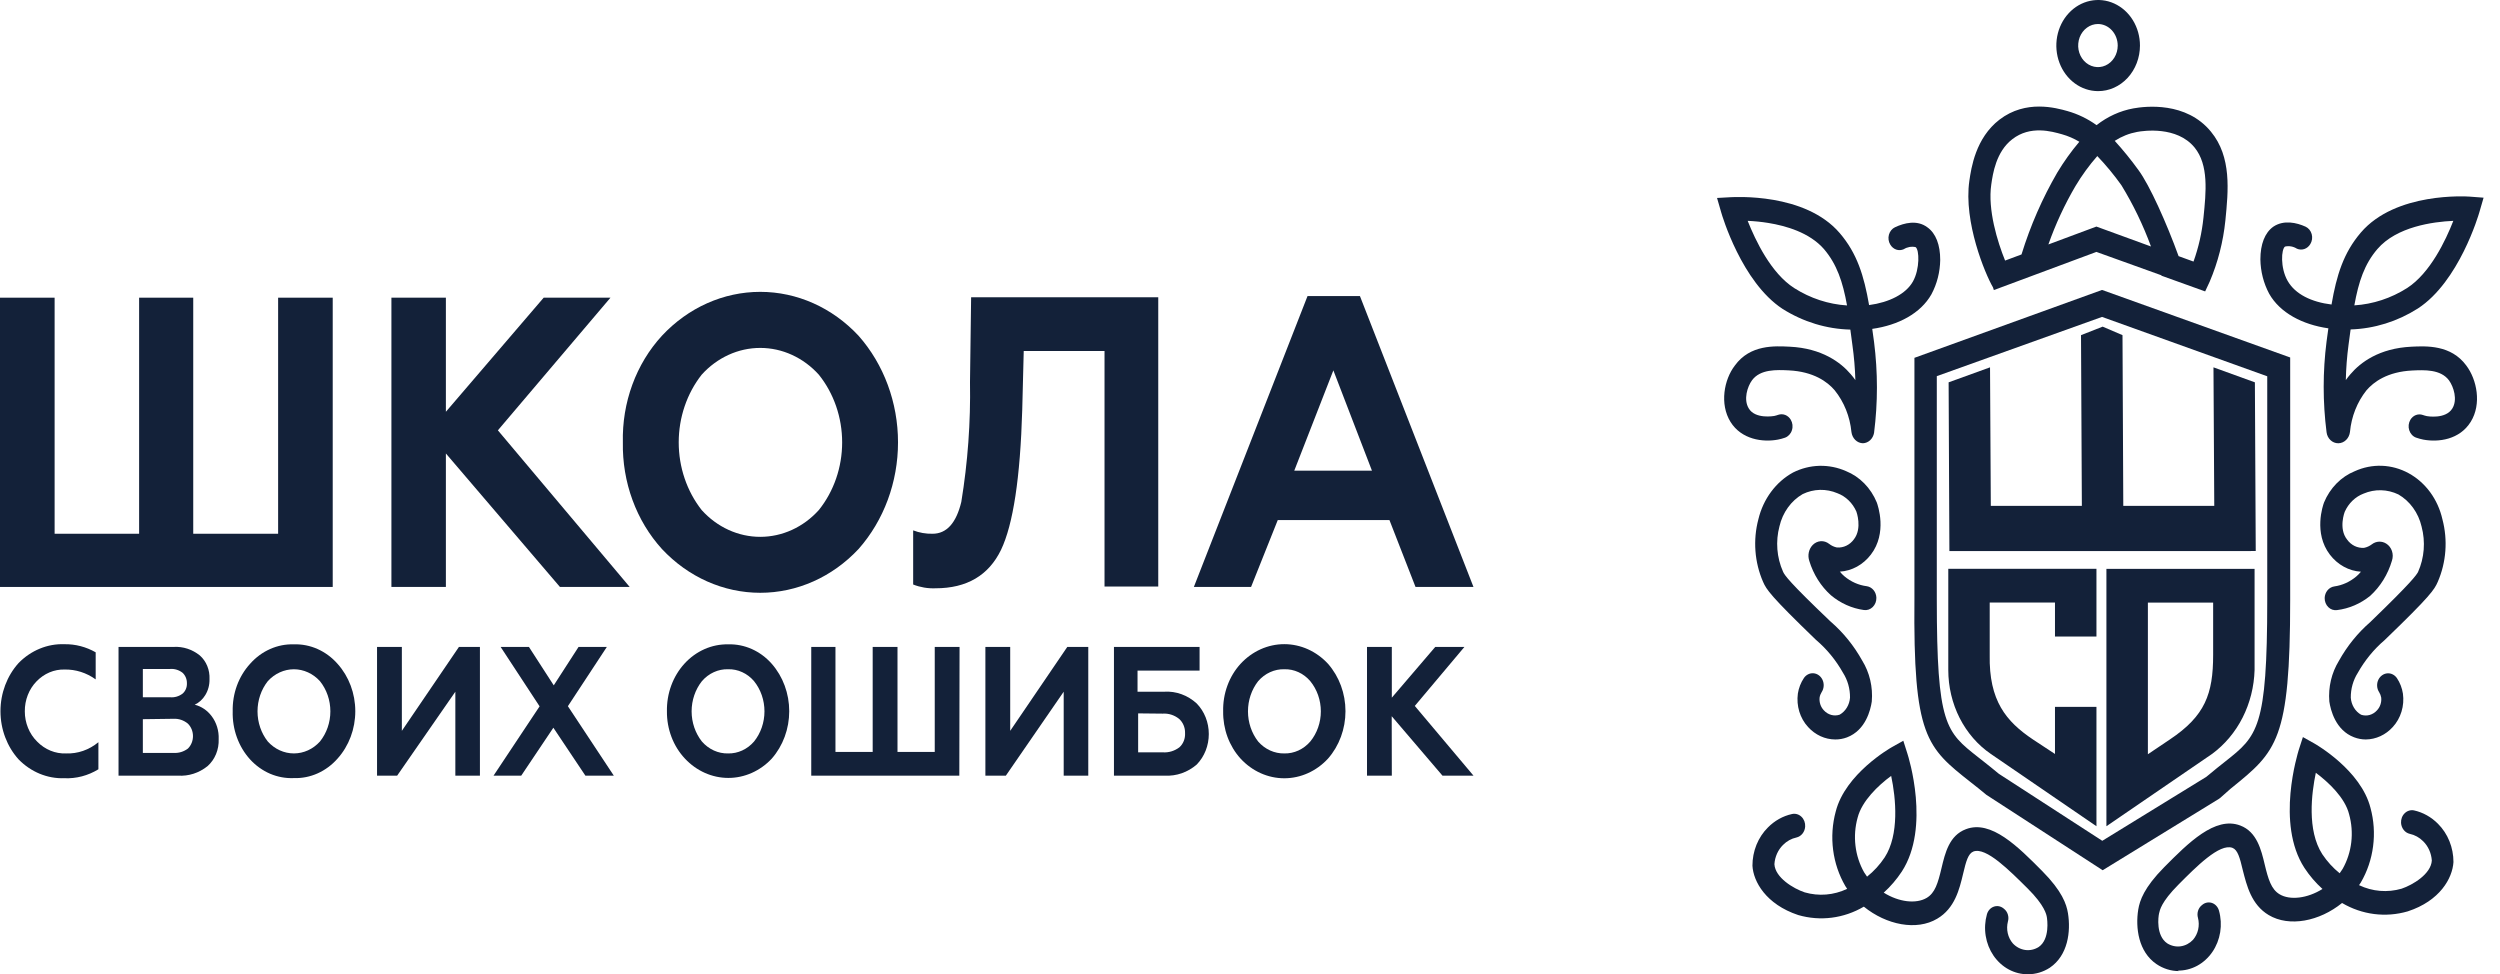 <?xml version="1.0" encoding="UTF-8"?> <svg xmlns:xlink="http://www.w3.org/1999/xlink" xmlns="http://www.w3.org/2000/svg" width="136" height="53" viewBox="0 0 136 53" fill="none"><path d="M114.364 15.777H114.339L104.145 19.466V32.565C104.075 40.077 104.799 40.652 107.21 42.556C107.481 42.767 107.756 42.985 108.058 43.238L114.385 47.341L120.712 43.456L120.779 43.407L121.341 42.909L121.39 42.87C123.851 40.878 124.586 40.28 124.586 32.637V19.447L114.364 15.777ZM114.364 45.74L108.739 42.096C108.441 41.847 108.156 41.621 107.899 41.418L107.611 41.192C105.854 39.809 105.362 39.438 105.362 32.599V20.462L114.35 17.24L123.338 20.47V32.66C123.338 39.621 122.807 40.039 121.053 41.426L120.61 41.778L120.554 41.824L120.023 42.261L114.364 45.74Z" fill="#132139"></path><path d="M122.666 20.799L120.413 19.983L120.456 27.519H115.507L115.464 18.232L114.385 17.769L113.207 18.232L113.253 27.519H108.3L108.258 19.983L106.005 20.799L106.047 29.978H122.058L122.712 29.975L122.666 20.799Z" fill="#132139"></path><path d="M114.047 34.626V30.944H105.987V36.449C105.987 37.362 106.2 38.26 106.604 39.059C107.01 39.857 107.594 40.531 108.304 41.016L114.047 44.947V38.453H111.791V41.016L110.592 40.227C109.13 39.246 108.194 38.12 108.24 35.629V32.779H111.791V34.626H114.047Z" fill="#132139"></path><path d="M114.589 30.948V44.947L120.333 41.016C121.023 40.51 121.595 39.832 121.997 39.038C122.4 38.243 122.623 37.356 122.649 36.449V30.948H114.589ZM118.04 40.227L116.845 41.031V32.783H120.395V35.629C120.395 37.752 119.956 38.947 118.04 40.227Z" fill="#132139"></path><path d="M127.194 24.113C127.041 24.113 126.892 24.052 126.777 23.942C126.661 23.832 126.586 23.681 126.565 23.515C126.356 21.877 126.356 20.215 126.565 18.577C126.6 18.328 126.632 18.09 126.663 17.861C125.257 17.661 124.03 17.018 123.443 15.979C123.139 15.411 122.975 14.768 122.965 14.11C122.965 13.29 123.204 12.662 123.668 12.332C124.238 11.949 124.934 12.11 125.426 12.332C125.505 12.369 125.575 12.425 125.633 12.495C125.69 12.565 125.732 12.648 125.757 12.738C125.781 12.828 125.787 12.923 125.775 13.015C125.761 13.108 125.73 13.197 125.683 13.275C125.607 13.404 125.492 13.5 125.359 13.546C125.225 13.592 125.081 13.586 124.951 13.528C124.756 13.405 124.526 13.364 124.305 13.413C124.101 13.554 124.038 14.562 124.448 15.282C124.86 16.003 125.739 16.432 126.835 16.566C127.109 14.972 127.489 13.75 128.431 12.65C130.326 10.436 134.182 10.685 134.348 10.696L135.107 10.754L134.878 11.543C134.836 11.696 133.767 15.328 131.535 16.78C130.421 17.489 129.162 17.881 127.873 17.922C127.834 18.19 127.798 18.47 127.76 18.761C127.675 19.396 127.626 20.035 127.612 20.677C127.693 20.565 127.774 20.458 127.865 20.355C128.407 19.719 129.423 18.945 131.187 18.86C131.989 18.822 133.335 18.753 134.165 19.883C134.744 20.65 135.011 21.975 134.407 22.948C133.802 23.921 132.65 24.071 131.824 23.914C131.691 23.887 131.561 23.851 131.433 23.806C131.347 23.775 131.269 23.722 131.205 23.652C131.141 23.582 131.092 23.497 131.062 23.404C131.032 23.311 131.022 23.211 131.033 23.113C131.044 23.015 131.075 22.92 131.124 22.837C131.194 22.719 131.297 22.629 131.418 22.581C131.54 22.533 131.673 22.53 131.795 22.573C131.871 22.6 131.949 22.622 132.027 22.638C132.027 22.638 133.036 22.822 133.405 22.224C133.704 21.745 133.479 21.044 133.226 20.692C132.772 20.083 131.883 20.125 131.233 20.155C129.873 20.221 129.124 20.78 128.734 21.236C128.229 21.872 127.916 22.663 127.838 23.5C127.818 23.667 127.744 23.821 127.629 23.933C127.514 24.046 127.366 24.11 127.212 24.113H127.194ZM133.461 12.014C132.347 12.064 130.375 12.332 129.331 13.547C128.628 14.367 128.309 15.317 128.076 16.612C129.088 16.548 130.072 16.225 130.948 15.669C132.199 14.861 133.046 13.079 133.461 12.014Z" fill="#132139"></path><path d="M128.701 40.227C128.484 40.227 128.268 40.187 128.062 40.108C127.049 39.725 126.782 38.614 126.715 38.158C126.653 37.379 126.837 36.601 127.236 35.951C127.686 35.143 128.264 34.428 128.944 33.84L128.986 33.798C131.18 31.68 131.447 31.293 131.542 31.116C131.885 30.348 131.953 29.469 131.735 28.649C131.649 28.277 131.492 27.93 131.274 27.628C131.057 27.326 130.784 27.078 130.474 26.898C130.176 26.755 129.855 26.677 129.53 26.669C129.205 26.661 128.882 26.723 128.579 26.852C128.356 26.936 128.151 27.067 127.975 27.237C127.799 27.407 127.655 27.614 127.552 27.845C127.552 27.845 127.201 28.753 127.683 29.354C127.792 29.506 127.934 29.625 128.095 29.704C128.257 29.782 128.434 29.816 128.61 29.802C128.76 29.771 128.903 29.706 129.029 29.611C129.142 29.523 129.276 29.473 129.416 29.467C129.554 29.46 129.692 29.497 129.812 29.573C129.956 29.663 130.065 29.805 130.122 29.974C130.179 30.144 130.179 30.33 130.122 30.5C129.902 31.248 129.491 31.912 128.937 32.415C128.409 32.842 127.787 33.109 127.134 33.189C127.049 33.201 126.963 33.193 126.88 33.166C126.798 33.138 126.723 33.091 126.659 33.028C126.595 32.966 126.545 32.889 126.511 32.803C126.477 32.717 126.46 32.624 126.462 32.53C126.467 32.375 126.522 32.227 126.617 32.112C126.712 31.997 126.842 31.923 126.983 31.902C127.423 31.841 127.839 31.652 128.189 31.354C128.278 31.279 128.36 31.194 128.435 31.101C128.11 31.081 127.793 30.988 127.502 30.828C127.212 30.669 126.955 30.446 126.747 30.174C125.844 28.994 126.368 27.492 126.427 27.335C126.588 26.945 126.819 26.594 127.106 26.302C127.392 26.01 127.729 25.783 128.097 25.634C128.565 25.421 129.07 25.32 129.577 25.339C130.083 25.358 130.58 25.496 131.033 25.745C131.486 25.993 131.885 26.345 132.202 26.777C132.518 27.209 132.745 27.71 132.867 28.247C133.168 29.381 133.077 30.595 132.611 31.66C132.431 32.074 132.21 32.427 129.767 34.779L129.724 34.821C129.143 35.316 128.647 35.92 128.262 36.606C128.011 37.002 127.878 37.473 127.883 37.955C127.897 38.149 127.956 38.335 128.054 38.498C128.152 38.66 128.287 38.792 128.445 38.882C128.595 38.932 128.754 38.937 128.906 38.895C129.058 38.853 129.196 38.767 129.306 38.645C129.391 38.556 129.457 38.448 129.496 38.328C129.537 38.207 129.551 38.078 129.538 37.951C129.52 37.845 129.482 37.745 129.426 37.656C129.361 37.557 129.322 37.441 129.316 37.319C129.309 37.198 129.333 37.077 129.387 36.97C129.435 36.874 129.504 36.792 129.589 36.733C129.673 36.673 129.769 36.638 129.869 36.63C129.969 36.621 130.07 36.641 130.162 36.687C130.253 36.732 130.332 36.802 130.393 36.89C130.56 37.139 130.672 37.428 130.719 37.733C130.764 38.062 130.738 38.399 130.641 38.715C130.545 39.031 130.381 39.318 130.164 39.553C129.777 39.979 129.252 40.221 128.701 40.227Z" fill="#132139"></path><path d="M118.533 52.827C118.1 52.827 117.676 52.694 117.309 52.444C116.332 51.778 116.16 50.475 116.321 49.479C116.402 48.989 116.634 48.288 117.728 47.18C119.028 45.87 120.501 44.384 121.871 44.908C122.775 45.249 123.011 46.234 123.2 47.027C123.39 47.82 123.552 48.376 124.009 48.648C124.568 48.985 125.517 48.878 126.343 48.36C125.971 48.025 125.64 47.639 125.359 47.211C123.794 44.797 125.007 40.966 125.049 40.805L125.278 40.097L125.893 40.441C125.995 40.499 128.431 41.897 128.954 43.947C129.139 44.625 129.187 45.337 129.096 46.037C129.006 46.737 128.779 47.408 128.431 48.004L128.332 48.153C129.061 48.501 129.877 48.568 130.646 48.345C131.26 48.138 132.248 47.544 132.291 46.813C132.264 46.411 132.096 46.037 131.823 45.767C131.618 45.56 131.365 45.42 131.091 45.361C130.964 45.332 130.848 45.258 130.763 45.151C130.677 45.043 130.626 44.909 130.617 44.767C130.612 44.668 130.626 44.569 130.661 44.478C130.695 44.386 130.748 44.305 130.817 44.239C130.884 44.173 130.965 44.125 131.052 44.099C131.139 44.072 131.231 44.067 131.32 44.085C131.81 44.193 132.262 44.446 132.628 44.816C132.893 45.081 133.105 45.402 133.249 45.76C133.394 46.118 133.468 46.505 133.468 46.897C133.415 47.774 132.733 49.008 130.979 49.579C129.779 49.928 128.501 49.766 127.408 49.123C126.181 50.119 124.536 50.448 123.415 49.778C122.473 49.215 122.223 48.176 122.008 47.337C121.847 46.656 121.731 46.234 121.446 46.123C120.743 45.862 119.457 47.169 118.508 48.123C117.559 49.077 117.495 49.517 117.453 49.69C117.411 49.862 117.274 50.893 117.896 51.318C118.118 51.458 118.376 51.514 118.629 51.479C118.883 51.443 119.119 51.318 119.302 51.123C119.437 50.966 119.533 50.774 119.58 50.565C119.626 50.356 119.623 50.138 119.569 49.931C119.534 49.807 119.535 49.675 119.572 49.552C119.609 49.429 119.681 49.322 119.777 49.245L119.819 49.211C119.893 49.152 119.98 49.114 120.071 49.099C120.162 49.084 120.254 49.093 120.342 49.124C120.429 49.156 120.508 49.21 120.572 49.282C120.637 49.353 120.684 49.441 120.711 49.536C120.819 49.916 120.841 50.319 120.779 50.71C120.716 51.101 120.57 51.471 120.351 51.789C120.132 52.107 119.848 52.365 119.521 52.541C119.194 52.716 118.834 52.805 118.469 52.801L118.533 52.827ZM125.981 42.039C125.749 43.146 125.492 45.165 126.332 46.468C126.597 46.865 126.915 47.215 127.278 47.506C127.334 47.429 127.387 47.349 127.439 47.268C127.688 46.828 127.848 46.336 127.909 45.823C127.969 45.311 127.93 44.79 127.791 44.295C127.57 43.399 126.674 42.556 125.981 42.039Z" fill="#132139"></path><path d="M101.344 24.113C101.189 24.11 101.041 24.046 100.926 23.933C100.812 23.821 100.738 23.667 100.718 23.5C100.636 22.658 100.317 21.865 99.804 21.228C99.414 20.772 98.662 20.213 97.305 20.148C96.655 20.117 95.765 20.075 95.312 20.684C95.059 21.029 94.834 21.73 95.132 22.217C95.484 22.814 96.5 22.63 96.51 22.63C96.588 22.614 96.664 22.592 96.739 22.565C96.864 22.523 96.997 22.526 97.12 22.574C97.242 22.623 97.347 22.714 97.417 22.833C97.467 22.917 97.499 23.012 97.51 23.111C97.521 23.21 97.511 23.311 97.48 23.405C97.451 23.5 97.401 23.585 97.336 23.655C97.27 23.725 97.191 23.779 97.105 23.81C96.979 23.854 96.852 23.889 96.722 23.914C95.902 24.071 94.736 23.914 94.138 22.948C93.541 21.983 93.786 20.65 94.377 19.884C95.21 18.734 96.556 18.822 97.358 18.86C99.115 18.945 100.138 19.719 100.679 20.355C100.771 20.458 100.852 20.565 100.932 20.677C100.914 20.039 100.86 19.403 100.771 18.772C100.732 18.477 100.697 18.198 100.659 17.93C99.362 17.898 98.094 17.511 96.971 16.803C94.746 15.344 93.678 11.712 93.635 11.558L93.407 10.769L94.166 10.727C94.332 10.727 98.187 10.466 100.082 12.681C101.024 13.78 101.403 15.003 101.678 16.596C102.775 16.451 103.685 15.991 104.064 15.313C104.444 14.635 104.416 13.585 104.209 13.443C103.988 13.395 103.758 13.435 103.562 13.558C103.432 13.616 103.288 13.623 103.154 13.577C103.02 13.53 102.906 13.434 102.831 13.305C102.783 13.227 102.751 13.139 102.739 13.046C102.726 12.953 102.732 12.859 102.757 12.769C102.781 12.679 102.824 12.596 102.881 12.526C102.938 12.456 103.008 12.4 103.087 12.363C103.593 12.125 104.29 11.949 104.845 12.363C105.313 12.693 105.548 13.321 105.548 14.141C105.538 14.798 105.374 15.442 105.07 16.01C104.483 17.048 103.267 17.692 101.85 17.891C101.882 18.121 101.913 18.359 101.949 18.608C102.157 20.246 102.157 21.908 101.949 23.546C101.922 23.701 101.848 23.843 101.738 23.946C101.628 24.049 101.489 24.108 101.344 24.113ZM95.073 12.014C95.498 13.079 96.338 14.861 97.608 15.673C98.483 16.229 99.467 16.552 100.479 16.616C100.247 15.324 99.924 14.374 99.225 13.551C98.433 12.643 97.14 12.283 96.201 12.129C95.827 12.069 95.451 12.03 95.073 12.014Z" fill="#132139"></path><path d="M99.836 40.227C99.561 40.226 99.289 40.165 99.036 40.049C98.782 39.932 98.552 39.762 98.359 39.549C98.142 39.314 97.979 39.027 97.882 38.711C97.786 38.395 97.759 38.058 97.804 37.729C97.852 37.424 97.964 37.136 98.132 36.886C98.191 36.798 98.271 36.728 98.362 36.683C98.454 36.637 98.554 36.618 98.654 36.626C98.754 36.634 98.851 36.669 98.935 36.729C99.02 36.788 99.089 36.87 99.137 36.967C99.19 37.073 99.215 37.194 99.208 37.316C99.201 37.437 99.163 37.554 99.098 37.652C99.042 37.741 99.003 37.841 98.986 37.947C98.972 38.075 98.987 38.203 99.027 38.324C99.067 38.444 99.133 38.552 99.217 38.641C99.327 38.763 99.466 38.849 99.618 38.891C99.769 38.933 99.929 38.929 100.079 38.878C100.237 38.788 100.371 38.656 100.469 38.494C100.568 38.331 100.627 38.145 100.641 37.951C100.646 37.47 100.513 36.998 100.261 36.602C99.876 35.917 99.381 35.312 98.799 34.817L98.754 34.775C96.314 32.419 96.093 32.07 95.913 31.657C95.447 30.591 95.355 29.377 95.657 28.243C95.788 27.698 96.024 27.189 96.35 26.751C96.675 26.313 97.082 25.956 97.544 25.703C97.995 25.477 98.483 25.354 98.978 25.341C99.474 25.329 99.967 25.427 100.426 25.63C100.795 25.779 101.131 26.006 101.418 26.298C101.705 26.59 101.935 26.941 102.096 27.331C102.156 27.496 102.68 28.99 101.776 30.17C101.568 30.442 101.311 30.665 101.021 30.825C100.731 30.984 100.414 31.077 100.089 31.097C100.163 31.19 100.246 31.275 100.335 31.35C100.689 31.648 101.111 31.834 101.555 31.89C101.696 31.911 101.825 31.986 101.921 32.101C102.016 32.216 102.071 32.364 102.075 32.519C102.077 32.613 102.061 32.707 102.027 32.794C101.992 32.881 101.941 32.959 101.877 33.022C101.812 33.085 101.736 33.133 101.653 33.161C101.57 33.189 101.483 33.197 101.397 33.185C100.743 33.095 100.124 32.818 99.601 32.381C99.056 31.892 98.649 31.245 98.426 30.515C98.376 30.366 98.366 30.204 98.399 30.049C98.432 29.895 98.507 29.754 98.613 29.645C98.732 29.525 98.885 29.453 99.048 29.441C99.209 29.43 99.37 29.481 99.502 29.584C99.629 29.684 99.774 29.752 99.927 29.783C100.104 29.797 100.281 29.763 100.443 29.685C100.605 29.607 100.746 29.487 100.856 29.335C101.319 28.733 100.989 27.833 100.985 27.825C100.883 27.594 100.74 27.388 100.563 27.218C100.387 27.047 100.182 26.917 99.959 26.833C99.656 26.704 99.333 26.642 99.007 26.649C98.682 26.657 98.362 26.735 98.065 26.879C97.753 27.059 97.48 27.307 97.263 27.609C97.046 27.91 96.889 28.258 96.803 28.63C96.585 29.45 96.654 30.329 96.996 31.097C97.08 31.293 97.347 31.68 99.548 33.779L99.594 33.821C100.273 34.409 100.852 35.123 101.302 35.932C101.708 36.587 101.892 37.375 101.825 38.162C101.759 38.618 101.492 39.725 100.479 40.112C100.273 40.19 100.055 40.229 99.836 40.227Z" fill="#132139"></path><path d="M110.331 53C109.967 53.005 109.607 52.916 109.279 52.74C108.952 52.564 108.668 52.307 108.449 51.989C108.231 51.67 108.084 51.301 108.022 50.909C107.959 50.518 107.982 50.116 108.089 49.736C108.116 49.64 108.164 49.553 108.228 49.481C108.292 49.409 108.372 49.355 108.459 49.324C108.546 49.292 108.639 49.283 108.73 49.298C108.821 49.313 108.907 49.352 108.982 49.41L109.024 49.445C109.12 49.521 109.191 49.628 109.228 49.751C109.265 49.874 109.267 50.007 109.231 50.13C109.178 50.337 109.174 50.556 109.221 50.764C109.267 50.973 109.363 51.165 109.499 51.322C109.681 51.517 109.917 51.642 110.171 51.678C110.425 51.713 110.682 51.657 110.904 51.517C111.526 51.092 111.369 50.008 111.348 49.889C111.326 49.77 111.249 49.268 110.293 48.322C109.337 47.376 108.047 46.062 107.354 46.322C107.069 46.433 106.953 46.855 106.792 47.537C106.592 48.376 106.342 49.414 105.386 49.977C104.265 50.648 102.62 50.318 101.393 49.322C100.299 49.964 99.022 50.127 97.821 49.778C96.064 49.192 95.382 47.958 95.333 47.096C95.332 46.705 95.407 46.318 95.551 45.959C95.696 45.601 95.908 45.28 96.173 45.016C96.538 44.645 96.991 44.392 97.48 44.284C97.571 44.263 97.664 44.265 97.754 44.29C97.844 44.316 97.927 44.363 97.996 44.429C98.067 44.495 98.121 44.578 98.157 44.671C98.192 44.764 98.207 44.865 98.201 44.966C98.192 45.108 98.141 45.243 98.055 45.35C97.97 45.457 97.854 45.531 97.726 45.56C97.453 45.618 97.199 45.759 96.995 45.966C96.722 46.236 96.554 46.611 96.528 47.012C96.57 47.743 97.558 48.337 98.173 48.544C98.942 48.767 99.757 48.7 100.486 48.353L100.387 48.203C100.039 47.607 99.812 46.936 99.722 46.237C99.631 45.537 99.68 44.824 99.864 44.146C100.384 42.096 102.823 40.698 102.925 40.641L103.54 40.296L103.765 41.005C103.818 41.166 105.024 44.997 103.46 47.41C103.178 47.838 102.848 48.224 102.475 48.56C103.301 49.077 104.233 49.184 104.809 48.847C105.266 48.575 105.421 48.054 105.618 47.226C105.815 46.399 106.039 45.449 106.946 45.108C108.317 44.583 109.79 46.069 111.091 47.38C112.184 48.483 112.416 49.184 112.497 49.678C112.659 50.674 112.497 51.977 111.509 52.644C111.153 52.875 110.746 52.998 110.331 53ZM102.879 42.208C102.176 42.725 101.287 43.572 101.055 44.479C100.917 44.974 100.877 45.495 100.938 46.007C100.998 46.52 101.158 47.012 101.407 47.452C101.456 47.533 101.512 47.613 101.568 47.69C101.937 47.397 102.261 47.042 102.528 46.64C103.323 45.414 103.143 43.437 102.879 42.208Z" fill="#132139"></path><path d="M120.276 7.164C118.93 5.517 116.712 5.777 116.058 5.896C115.335 6.028 114.649 6.34 114.054 6.808C113.567 6.46 113.032 6.201 112.469 6.042C111.85 5.869 110.209 5.406 108.771 6.509C107.471 7.509 107.235 9.137 107.133 9.835C106.81 12.079 107.994 14.911 108.42 15.635L108.465 15.78L114.044 13.704L117.591 14.98V15.014H117.629L119.96 15.853L120.206 15.325C120.654 14.274 120.942 13.151 121.06 11.999C121.222 10.371 121.408 8.54 120.276 7.164ZM109.077 14.175C108.659 13.148 108.125 11.405 108.325 10.038C108.409 9.459 108.581 8.256 109.468 7.574C110.451 6.808 111.619 7.149 112.178 7.306C112.504 7.398 112.82 7.535 113.116 7.712C112.674 8.233 112.274 8.793 111.917 9.386C111.107 10.781 110.453 12.277 109.97 13.842L109.077 14.175ZM114.044 12.325L111.432 13.298C111.825 12.186 112.319 11.121 112.908 10.118C113.256 9.537 113.653 8.991 114.093 8.49C114.565 8.983 115.003 9.513 115.404 10.076C116.045 11.123 116.584 12.24 117.014 13.409L114.044 12.325ZM119.868 11.842C119.784 12.66 119.602 13.462 119.327 14.229L118.515 13.934C117.872 12.156 116.94 10.072 116.332 9.252C115.93 8.696 115.499 8.165 115.042 7.662C115.418 7.42 115.831 7.255 116.262 7.176C116.613 7.111 118.42 6.85 119.383 8.022C120.16 8.976 120.013 10.436 119.868 11.846V11.842Z" fill="#132139"></path><path d="M114.129 4.957C113.679 4.955 113.24 4.808 112.868 4.534C112.495 4.26 112.206 3.872 112.035 3.419C111.864 2.966 111.821 2.468 111.909 1.988C111.999 1.508 112.216 1.067 112.535 0.722C112.853 0.376 113.258 0.142 113.699 0.047C114.14 -0.048 114.597 0.002 115.012 0.19C115.426 0.378 115.782 0.695 116.031 1.103C116.28 1.51 116.414 1.989 116.414 2.479C116.414 2.805 116.354 3.128 116.239 3.43C116.124 3.731 115.956 4.005 115.743 4.236C115.531 4.466 115.279 4.648 115.002 4.772C114.725 4.896 114.428 4.959 114.129 4.957ZM114.129 1.306C113.915 1.306 113.708 1.375 113.531 1.504C113.354 1.633 113.216 1.816 113.134 2.03C113.054 2.244 113.032 2.48 113.073 2.707C113.115 2.935 113.217 3.144 113.368 3.308C113.519 3.472 113.71 3.583 113.919 3.628C114.127 3.674 114.343 3.651 114.54 3.562C114.737 3.473 114.904 3.323 115.023 3.13C115.141 2.937 115.204 2.711 115.204 2.479C115.203 2.168 115.089 1.871 114.888 1.651C114.686 1.431 114.414 1.307 114.129 1.306Z" fill="#132139"></path><path d="M18.1 31.93H0V16.194H2.971V29.036H7.568V16.194H10.512V29.036H15.13V16.194H18.1V31.93Z" fill="#132139"></path><path d="M24.256 31.93H21.293V16.194H24.256V22.401L29.576 16.194H33.209L27.085 23.41L34.255 31.93H30.461L24.256 24.669V31.93Z" fill="#132139"></path><path d="M33.884 24.065C33.858 22.991 34.034 21.923 34.399 20.925C34.765 19.927 35.313 19.022 36.011 18.263C37.437 16.734 39.357 15.877 41.357 15.877C43.358 15.877 45.278 16.734 46.704 18.263C48.082 19.82 48.852 21.901 48.852 24.065C48.852 26.23 48.082 28.31 46.704 29.868C45.276 31.393 43.357 32.248 41.357 32.248C39.358 32.248 37.439 31.393 36.011 29.868C35.318 29.105 34.773 28.199 34.408 27.202C34.042 26.205 33.864 25.139 33.884 24.065ZM38.171 27.747C38.587 28.209 39.083 28.575 39.63 28.825C40.177 29.075 40.764 29.204 41.357 29.204C41.951 29.204 42.538 29.075 43.085 28.825C43.632 28.575 44.128 28.209 44.544 27.747C45.362 26.728 45.813 25.42 45.813 24.065C45.813 22.711 45.362 21.402 44.544 20.383C44.128 19.922 43.632 19.556 43.085 19.306C42.538 19.055 41.951 18.927 41.357 18.927C40.764 18.927 40.177 19.055 39.63 19.306C39.083 19.556 38.587 19.922 38.171 20.383C37.365 21.409 36.922 22.715 36.922 24.065C36.922 25.416 37.365 26.722 38.171 27.747Z" fill="#132139"></path><path d="M49.676 31.797V28.852C50.014 28.982 50.371 29.044 50.729 29.036C51.498 29.036 52.018 28.454 52.295 27.305C52.647 25.153 52.806 22.967 52.768 20.781L52.829 16.171H63.009V31.908H60.086V19.095H55.691L55.61 22.291C55.502 25.987 55.117 28.528 54.456 29.912C53.781 31.304 52.592 32.003 50.891 32.003C50.477 32.02 50.065 31.951 49.676 31.797Z" fill="#132139"></path><path d="M68.058 31.93H64.946L71.13 16.105H73.98L80.157 31.93H77.004L75.586 28.292H69.51L68.058 31.93ZM72.535 20.148L70.408 25.604H74.634L72.535 20.148Z" fill="#132139"></path><path d="M3.497 42.335C2.577 42.366 1.683 41.998 1.012 41.311C0.381 40.613 0.026 39.671 0.026 38.69C0.026 37.709 0.381 36.767 1.012 36.068C1.346 35.727 1.739 35.46 2.168 35.285C2.596 35.109 3.052 35.027 3.51 35.045C4.1 35.036 4.682 35.188 5.205 35.486V36.959C4.705 36.598 4.116 36.411 3.517 36.422C3.235 36.414 2.954 36.467 2.691 36.578C2.428 36.69 2.188 36.857 1.984 37.07C1.781 37.279 1.62 37.531 1.511 37.811C1.402 38.091 1.347 38.393 1.35 38.697C1.349 39.008 1.409 39.316 1.526 39.6C1.642 39.885 1.812 40.139 2.025 40.347C2.234 40.561 2.481 40.727 2.749 40.837C3.018 40.947 3.304 40.998 3.591 40.987C4.226 41.011 4.848 40.795 5.353 40.376V41.849C4.788 42.196 4.145 42.365 3.497 42.335Z" fill="#132139"></path><path d="M9.682 42.195H6.448V35.192H9.452C9.96 35.163 10.461 35.327 10.87 35.656C11.045 35.81 11.184 36.007 11.275 36.231C11.367 36.455 11.408 36.7 11.397 36.945C11.405 37.253 11.325 37.557 11.167 37.813C11.027 38.045 10.827 38.227 10.593 38.336C10.954 38.426 11.276 38.644 11.511 38.955C11.777 39.306 11.914 39.752 11.896 40.207C11.907 40.487 11.858 40.766 11.753 41.022C11.647 41.278 11.488 41.503 11.289 41.679C10.825 42.051 10.256 42.234 9.682 42.195ZM7.771 36.392V37.931H9.257C9.496 37.953 9.735 37.883 9.932 37.733C10.009 37.667 10.071 37.581 10.112 37.484C10.153 37.387 10.172 37.28 10.168 37.173C10.17 37.064 10.15 36.956 10.109 36.857C10.068 36.758 10.008 36.669 9.932 36.599C9.736 36.446 9.497 36.373 9.257 36.392H7.771ZM7.771 39.124V40.958H9.452C9.726 40.975 9.997 40.892 10.222 40.722C10.309 40.637 10.378 40.532 10.426 40.415C10.473 40.299 10.498 40.172 10.498 40.045C10.498 39.917 10.473 39.791 10.426 39.674C10.378 39.557 10.309 39.453 10.222 39.367C10.002 39.184 9.729 39.09 9.452 39.102L7.771 39.124Z" fill="#132139"></path><path d="M12.659 38.697C12.648 38.219 12.726 37.743 12.888 37.299C13.051 36.855 13.294 36.451 13.604 36.112C13.911 35.764 14.282 35.49 14.693 35.308C15.103 35.125 15.544 35.038 15.987 35.052C16.429 35.038 16.869 35.125 17.278 35.308C17.687 35.49 18.057 35.765 18.363 36.112C18.982 36.801 19.328 37.726 19.328 38.69C19.328 39.654 18.982 40.579 18.363 41.267C18.057 41.615 17.687 41.889 17.278 42.072C16.869 42.255 16.429 42.342 15.987 42.328C15.547 42.347 15.108 42.267 14.697 42.093C14.287 41.917 13.915 41.651 13.604 41.311C13.292 40.968 13.048 40.559 12.886 40.11C12.723 39.661 12.646 39.18 12.659 38.697ZM14.569 40.339C14.754 40.544 14.975 40.707 15.219 40.818C15.462 40.929 15.723 40.986 15.987 40.986C16.251 40.986 16.512 40.929 16.755 40.818C16.999 40.707 17.219 40.544 17.405 40.339C17.77 39.885 17.972 39.301 17.972 38.697C17.972 38.093 17.77 37.509 17.405 37.055C17.219 36.85 16.999 36.688 16.755 36.577C16.512 36.466 16.251 36.408 15.987 36.408C15.723 36.408 15.462 36.466 15.219 36.577C14.975 36.688 14.754 36.85 14.569 37.055C14.208 37.511 14.009 38.094 14.009 38.697C14.009 39.3 14.208 39.883 14.569 40.339Z" fill="#132139"></path><path d="M21.605 42.195H20.511V35.192H21.861V39.758L24.967 35.192H26.108V42.195H24.771V37.629L21.605 42.195Z" fill="#132139"></path><path d="M27.234 35.192H28.773L30.124 37.283L31.474 35.192H33.013L30.893 38.417L33.391 42.195H31.845L30.103 39.588L28.355 42.195H26.849L29.354 38.425L27.234 35.192Z" fill="#132139"></path><path d="M36.281 38.697C36.272 38.217 36.351 37.74 36.515 37.294C36.679 36.848 36.924 36.443 37.234 36.103C37.545 35.762 37.916 35.494 38.324 35.313C38.731 35.133 39.169 35.044 39.609 35.052C40.051 35.038 40.491 35.126 40.9 35.308C41.309 35.491 41.679 35.765 41.985 36.112C42.594 36.806 42.934 37.729 42.934 38.69C42.934 39.65 42.594 40.574 41.985 41.267C41.354 41.942 40.506 42.319 39.623 42.319C38.739 42.319 37.891 41.942 37.26 41.267C36.946 40.933 36.697 40.533 36.529 40.091C36.361 39.65 36.276 39.175 36.281 38.697ZM38.184 40.339C38.367 40.549 38.589 40.715 38.834 40.827C39.079 40.939 39.343 40.993 39.609 40.987C39.873 40.992 40.134 40.938 40.377 40.826C40.62 40.714 40.839 40.549 41.02 40.339C41.386 39.885 41.587 39.301 41.587 38.697C41.587 38.093 41.386 37.509 41.02 37.055C40.84 36.844 40.622 36.677 40.378 36.566C40.135 36.454 39.873 36.4 39.609 36.407C39.343 36.399 39.079 36.453 38.833 36.565C38.588 36.676 38.367 36.843 38.184 37.055C37.823 37.511 37.624 38.094 37.624 38.697C37.624 39.3 37.823 39.883 38.184 40.339Z" fill="#132139"></path><path d="M52.187 42.195H44.132V35.192H45.449V40.906H47.474V35.192H48.824V40.906H50.85V35.192H52.2L52.187 42.195Z" fill="#132139"></path><path d="M54.719 42.195H53.605V35.192H54.955V39.758L58.061 35.192H59.202V42.195H57.865V37.629L54.719 42.195Z" fill="#132139"></path><path d="M63.367 42.195H60.599V35.192H65.257V36.481H61.882V37.629H63.333C63.976 37.588 64.609 37.818 65.102 38.27C65.309 38.483 65.475 38.741 65.588 39.026C65.701 39.312 65.759 39.62 65.759 39.931C65.759 40.242 65.701 40.549 65.588 40.835C65.475 41.12 65.309 41.378 65.102 41.591C64.61 42.016 63.993 42.23 63.367 42.195ZM61.915 38.808V40.928H63.266C63.582 40.948 63.896 40.852 64.157 40.656C64.262 40.562 64.345 40.443 64.399 40.307C64.453 40.171 64.476 40.023 64.467 39.875C64.471 39.727 64.443 39.581 64.385 39.446C64.328 39.312 64.243 39.194 64.137 39.102C63.881 38.899 63.568 38.8 63.252 38.822L61.915 38.808Z" fill="#132139"></path><path d="M66.54 38.697C66.529 38.219 66.607 37.743 66.77 37.299C66.932 36.855 67.175 36.451 67.486 36.112C68.118 35.427 68.973 35.042 69.865 35.042C70.757 35.042 71.613 35.427 72.245 36.112C72.854 36.806 73.194 37.729 73.194 38.69C73.194 39.65 72.854 40.573 72.245 41.267C71.613 41.953 70.757 42.338 69.865 42.338C68.973 42.338 68.118 41.953 67.486 41.267C67.179 40.929 66.938 40.527 66.775 40.086C66.613 39.645 66.533 39.172 66.54 38.697ZM68.444 40.339C68.628 40.549 68.849 40.714 69.094 40.826C69.339 40.937 69.603 40.992 69.868 40.987C70.132 40.992 70.394 40.938 70.637 40.826C70.88 40.714 71.099 40.548 71.279 40.339C71.649 39.887 71.854 39.303 71.854 38.697C71.854 38.091 71.649 37.507 71.279 37.055C71.1 36.844 70.881 36.677 70.638 36.566C70.395 36.454 70.133 36.4 69.868 36.407C69.603 36.4 69.338 36.454 69.093 36.566C68.847 36.677 68.627 36.844 68.444 37.055C68.086 37.513 67.89 38.095 67.89 38.697C67.89 39.299 68.086 39.881 68.444 40.339Z" fill="#132139"></path><path d="M75.715 42.195H74.365V35.192H75.715V37.953L78.078 35.192H79.665L76.965 38.403L80.158 42.195H78.47L75.709 38.962L75.715 42.195Z" fill="#132139"></path></svg> 